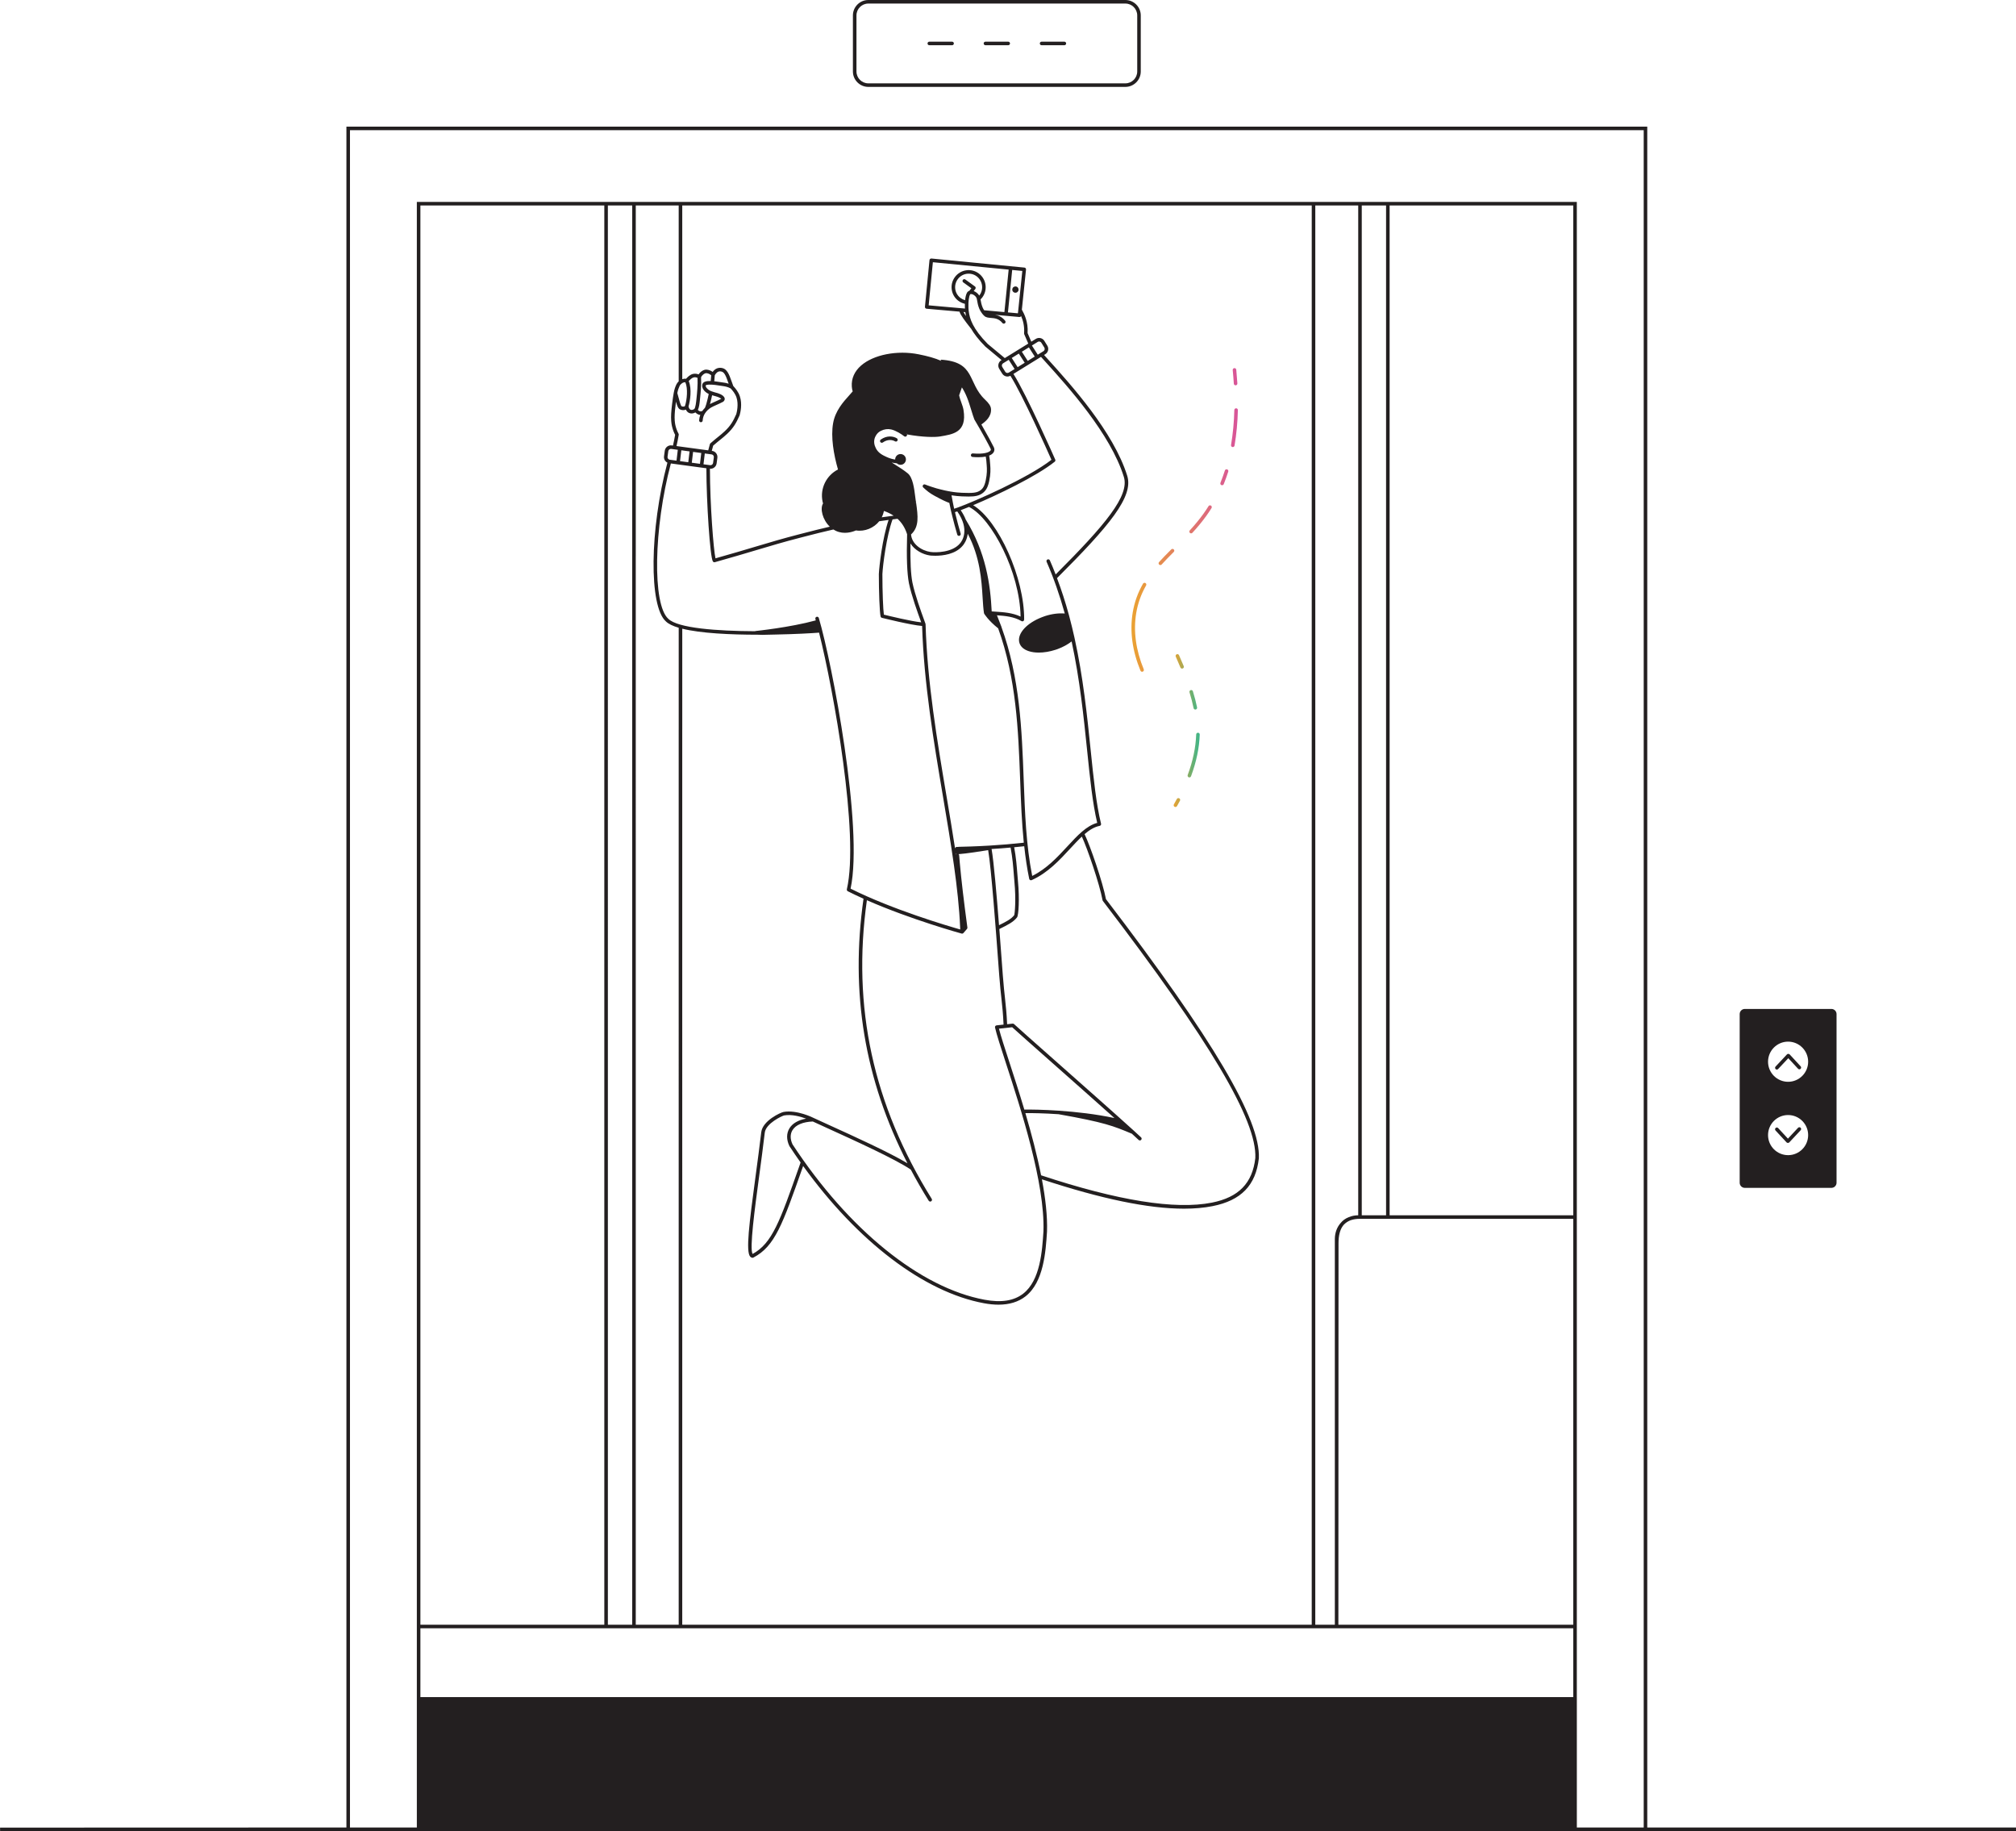 <?xml version="1.0" encoding="utf-8"?>
<!-- Generator: Adobe Illustrator 16.0.0, SVG Export Plug-In . SVG Version: 6.00 Build 0)  -->
<!DOCTYPE svg PUBLIC "-//W3C//DTD SVG 1.1//EN" "http://www.w3.org/Graphics/SVG/1.1/DTD/svg11.dtd">
<svg version="1.1" id="Layer_1" xmlns="http://www.w3.org/2000/svg" xmlns:xlink="http://www.w3.org/1999/xlink" x="0px" y="0px"
	 width="567.338px" height="515.153px" viewBox="160.765 0 567.338 515.153" enable-background="new 160.765 0 567.338 515.153"
	 xml:space="preserve">
<linearGradient id="SVGID_1_" gradientUnits="userSpaceOnUse" x1="470.839" y1="362.553" x2="500.784" y2="362.553" gradientTransform="matrix(1 0 0 -1 8.34 508.837)">
	<stop  offset="0" style="stop-color:#EAA232"/>
	<stop  offset="1" style="stop-color:#D85499"/>
</linearGradient>
<path fill="url(#SVGID_1_)" d="M482.428,164.22c-1.463,2.551-2.41,5.201-2.898,8.108c-0.863,5.223-0.131,10.728,2.182,16.361
	c0.08,0.193,0.266,0.309,0.463,0.309c0.064,0,0.127-0.011,0.189-0.037c0.256-0.105,0.377-0.397,0.271-0.652
	c-2.24-5.459-2.953-10.78-2.119-15.818c0.469-2.784,1.377-5.328,2.779-7.774c0.139-0.239,0.055-0.544-0.186-0.682
	c-0.078-0.045-0.164-0.066-0.248-0.066C482.69,163.969,482.522,164.058,482.428,164.22 M490.381,154.574
	c-1.348,1.334-2.438,2.468-3.438,3.568c-0.188,0.205-0.172,0.521,0.033,0.706c0.096,0.088,0.217,0.131,0.336,0.131
	c0.137,0,0.271-0.056,0.369-0.164c0.988-1.087,2.07-2.209,3.402-3.532c0.195-0.194,0.197-0.51,0.004-0.706
	c-0.1-0.099-0.229-0.148-0.355-0.148S490.477,154.477,490.381,154.574 M500.844,142.438c-0.443,0.714-0.896,1.394-1.389,2.079
	c-1.111,1.547-2.375,3.086-3.861,4.703c-0.188,0.204-0.172,0.521,0.031,0.707c0.096,0.088,0.217,0.132,0.338,0.132
	c0.135,0,0.27-0.054,0.367-0.162c1.514-1.648,2.803-3.217,3.938-4.797c0.51-0.711,0.98-1.417,1.439-2.158
	c0.049-0.079,0.074-0.17,0.074-0.263v-0.011c0-0.276-0.225-0.494-0.5-0.494C501.092,142.174,500.928,142.281,500.844,142.438
	 M505.467,132.378c-0.344,1.081-0.752,2.212-1.248,3.456c-0.104,0.255,0.021,0.547,0.277,0.649c0.061,0.025,0.125,0.035,0.186,0.035
	c0.199,0,0.387-0.118,0.465-0.314c0.508-1.267,0.922-2.419,1.273-3.524c0.082-0.264-0.063-0.545-0.326-0.627
	c-0.053-0.017-0.104-0.025-0.154-0.025C505.727,132.028,505.534,132.166,505.467,132.378 M508.124,115.358
	c-0.074,3.372-0.387,6.681-0.922,9.837c-0.047,0.272,0.135,0.531,0.406,0.577c0.029,0.004,0.059,0.007,0.086,0.007
	c0.238,0,0.451-0.172,0.492-0.416c0.547-3.203,0.861-6.563,0.938-9.983c0.006-0.276-0.213-0.505-0.49-0.511
	C508.356,114.876,508.127,115.081,508.124,115.358 M508.125,103.571c-0.275,0.027-0.477,0.272-0.449,0.547
	c0.129,1.314,0.229,2.588,0.309,3.823c0.018,0.264,0.236,0.468,0.498,0.468c0.012,0,0.021,0,0.033-0.001
	c0.275-0.018,0.484-0.256,0.467-0.531c-0.08-1.246-0.182-2.531-0.311-3.857c-0.025-0.262-0.252-0.45-0.508-0.45
	C508.151,103.57,508.137,103.57,508.125,103.571"/>
<linearGradient id="SVGID_2_" gradientUnits="userSpaceOnUse" x1="482.714" y1="303.293" x2="490.051" y2="303.293" gradientTransform="matrix(1 0 0 -1 8.34 508.837)">
	<stop  offset="0" style="stop-color:#EAA232"/>
	<stop  offset="1" style="stop-color:#3AB68B"/>
</linearGradient>
<path fill="url(#SVGID_2_)" d="M491.94,224.808c-0.258,0.495-0.533,0.989-0.82,1.494c-0.137,0.24-0.053,0.545,0.188,0.682
	c0.078,0.044,0.162,0.065,0.246,0.065c0.174,0,0.344-0.09,0.436-0.253c0.293-0.516,0.576-1.021,0.84-1.527
	c0.129-0.244,0.031-0.546-0.213-0.674c-0.072-0.038-0.152-0.056-0.23-0.056C492.206,224.539,492.03,224.636,491.94,224.808
	 M497.893,206.149c-0.27,0-0.49,0.212-0.5,0.483c-0.121,3.627-0.926,7.466-2.389,11.413c-0.096,0.259,0.035,0.546,0.295,0.643
	c0.059,0.021,0.115,0.031,0.174,0.031c0.203,0,0.393-0.125,0.469-0.327c1.502-4.047,2.326-7.992,2.449-11.727
	c0.012-0.276-0.205-0.507-0.48-0.516C497.905,206.149,497.897,206.149,497.893,206.149 M495.844,194.161
	c-0.262,0.082-0.412,0.361-0.33,0.625c0.463,1.5,0.84,2.953,1.15,4.445c0.047,0.236,0.256,0.398,0.486,0.398
	c0.033,0,0.068-0.003,0.104-0.011c0.271-0.055,0.443-0.321,0.387-0.591c-0.314-1.522-0.699-3.006-1.172-4.536
	c-0.064-0.214-0.264-0.352-0.479-0.352C495.944,194.139,495.893,194.146,495.844,194.161 M491.903,184.081
	c-0.254,0.111-0.367,0.407-0.258,0.659c0.479,1.088,0.918,2.104,1.316,3.061c0.08,0.192,0.266,0.308,0.463,0.308
	c0.063,0,0.129-0.012,0.189-0.039c0.256-0.106,0.377-0.398,0.271-0.653c-0.402-0.964-0.844-1.986-1.324-3.08
	c-0.082-0.187-0.266-0.299-0.459-0.299C492.036,184.038,491.967,184.052,491.903,184.081"/>
<g>
	<path fill="#231F20" d="M651.782,334.198h24.381c0.791,0,1.439-0.649,1.439-1.439v-47.46c0-0.79-0.648-1.439-1.439-1.439h-24.381
		c-0.799,0-1.439,0.649-1.439,1.439v47.46C650.342,333.549,650.983,334.198,651.782,334.198z M663.971,313.709
		c3.111,0,5.641,2.529,5.641,5.641c0,3.119-2.529,5.649-5.641,5.649c-3.119,0-5.648-2.53-5.648-5.649
		C658.323,316.238,660.852,313.709,663.971,313.709z M663.971,304.357c-3.119,0-5.648-2.539-5.648-5.648s2.529-5.65,5.648-5.65
		c3.111,0,5.641,2.541,5.641,5.65S667.083,304.357,663.971,304.357z"/>
	<path fill="#231F20" d="M664.413,296.658c-0.061-0.061-0.141-0.109-0.221-0.131c-0.039-0.01-0.09-0.028-0.141-0.028h-0.029
		c-0.051,0-0.109,0.01-0.16,0.028c-0.08,0.012-0.158,0.062-0.221,0.131l-3.209,3.421c-0.18,0.198-0.17,0.521,0.029,0.71
		c0.09,0.09,0.221,0.13,0.34,0.13c0.131,0,0.271-0.05,0.361-0.16l2.859-3.04l2.75,2.971c0.1,0.101,0.229,0.16,0.369,0.16
		c0.119,0,0.24-0.051,0.34-0.141c0.199-0.182,0.211-0.5,0.021-0.7L664.413,296.658z"/>
	<path fill="#231F20" d="M663.532,321.398c0.031,0.029,0.061,0.061,0.102,0.08c0.029,0.029,0.07,0.039,0.109,0.049
		c0.051,0.021,0.1,0.031,0.148,0.031h0.021c0.051,0,0.109-0.011,0.16-0.031c0.08-0.01,0.16-0.06,0.229-0.119l3.201-3.43
		c0.189-0.201,0.18-0.511-0.021-0.701c-0.199-0.188-0.52-0.18-0.709,0.021l-2.852,3.051l-2.75-2.971
		c-0.189-0.2-0.51-0.221-0.709-0.029c-0.201,0.19-0.221,0.5-0.031,0.709L663.532,321.398z"/>
	<path fill="#231F20" d="M160.787,515.153h117.284l0,0H604.51l0,0h0.004h123.589v-1H624.334v0.005V35.625H258.252v478.533
		l-97.465,0.032c-0.05,0.334,0,0.645,0,0 M434.534,127.569c-0.271-0.024-0.518,0.18-0.541,0.455
		c-0.025,0.275,0.18,0.517,0.455,0.541c0.576,0.05,1.119,0.074,1.623,0.074c0.797,0,1.496-0.063,2.1-0.182
		c0.139,0.691,0.191,1.382,0.254,2.273l0.02,0.28c0.078,0.954,0.115,2.287-0.281,4.147c-0.189,0.91-0.486,1.931-1.252,2.603
		c-1.129,0.994-2.551,0.989-5.467,0.884c-0.232-0.011-0.668-0.032-1.289-0.093c-0.576-0.052-1.279-0.147-2.027-0.273
		c-0.082-0.042-0.172-0.055-0.264-0.048c-0.818-0.147-1.652-0.338-2.488-0.553c-0.354-0.091-0.707-0.175-1.063-0.277l-0.027-0.008
		c-1.168-0.345-2.105-0.672-2.662-0.878c-0.238-0.101-0.547-0.223-0.664-0.233c-0.229-0.017-0.414,0.104-0.498,0.299
		c-0.086,0.196-0.037,0.424,0.119,0.569c1.037,0.949,1.748,1.571,3.246,2.382c2.201,1.192,3.037,1.566,4.102,1.968l0.063,0.328
		c0.002,0.008,0.018,0.1,0.02,0.108c0.133,0.66,0.271,1.308,0.4,1.893c0.107,0.458,0.221,0.907,0.332,1.354l0.031,0.125
		c0.4,1.639,0.85,3.308,1.375,5.101c0.063,0.218,0.262,0.36,0.479,0.36c0.045,0,0.094-0.006,0.141-0.02
		c0.266-0.078,0.416-0.355,0.338-0.62c-0.52-1.779-0.965-3.434-1.361-5.061l-0.031-0.128c-0.072-0.282-0.141-0.567-0.209-0.851
		c0.184-0.052,0.402-0.121,0.648-0.204c3.631,5.204,1.318,8.369,0.797,8.968c-2.17,2.641-6.861,2.648-8.332,2.441
		c-2.5-0.357-5.266-2.204-5.469-4.928c2.354-2.173,1.941-5.175,1.418-8.94l-0.5,0.031l0,0l0.494-0.069
		c-0.002-0.011-0.004-0.021-0.006-0.032c-0.084-0.415-0.156-0.996-0.24-1.668c-0.281-2.27-0.67-5.377-2.121-6.534
		c-1.168-0.938-2.232-1.606-3.359-2.313c-0.371-0.233-0.748-0.469-1.129-0.717c0.451,0.108,0.902,0.186,1.375,0.223
		c0.004,0,0.031,0.001,0.057,0.002c0.35,0.337,0.854,0.501,1.365,0.394c0.816-0.172,1.342-0.975,1.17-1.793
		c-0.172-0.818-0.977-1.342-1.793-1.17c-0.725,0.152-1.217,0.798-1.201,1.511c-0.789-0.109-1.549-0.331-2.396-0.714
		c-1.027-0.47-2.307-1.055-3.01-2.409c-0.521-0.993-0.641-1.966-0.348-2.896c0.074-0.237,0.5-1.452,1.729-2.05
		c0.988-0.483,1.947-0.61,2.918-0.388c1.385,0.321,2.941,1.352,3.643,1.911c0.215,0.171,0.529,0.137,0.703-0.08
		c0.104-0.13,0.123-0.293,0.082-0.442c4.504,0.819,7.93,0.816,9.342,0.573c3.49-0.599,7.623-1.058,6.566-7.474
		c-0.223-1.35-0.953-2.692-1.225-4.102l0.777-2.229c0.535,0.837,1.016,1.785,1.455,2.874c0.41,1.005,0.824,2.358,1.191,3.551
		c0.309,1.004,0.6,1.952,0.852,2.582c0.006,0.012,0.016,0.02,0.021,0.031c0.006,0.013,0.006,0.027,0.014,0.04
		c2.211,3.706,3.965,6.988,4.555,8.194c0.09,0.176,0.084,0.323-0.02,0.477C439.157,127.287,437.627,127.832,434.534,127.569z
		 M457.731,129.309c-0.33-0.749-7.922-18.006-11.766-24.11l1.285-0.794c0.002-0.002,0.006-0.001,0.01-0.003
		c0.004-0.003,0.006-0.007,0.012-0.01l6.445-3.987l1.17,1.296c6.42,7.095,18.367,20.3,22.146,32.458
		c1.648,5.304-5.166,13.445-19.188,27.464c-0.523-1.353-1.064-2.68-1.629-3.965c-0.111-0.253-0.406-0.367-0.66-0.256
		c-0.252,0.111-0.367,0.406-0.256,0.659c1.959,4.458,3.674,9.355,5.113,14.548c-1.688-0.142-3.625,0.093-5.576,0.728
		c-0.604,0.211-1.145,0.421-1.65,0.642c-3.975,1.766-6.25,4.612-5.531,6.921c0.326,1.052,1.232,1.848,2.619,2.3
		c0.816,0.27,1.777,0.404,2.818,0.404c1.469,0,3.098-0.265,4.705-0.787l0.254-0.086c0.131-0.044,0.258-0.087,0.389-0.135
		c1.486-0.553,2.809-1.285,3.898-2.127c2.307,10.699,3.398,21.254,4.357,30.593c0.82,8.013,1.541,14.952,2.844,20.448
		c-3.006,0.813-5.514,3.497-8.385,6.606c-2.764,2.989-5.877,6.36-9.908,8.322c-1.711-8.621-2.045-17.616-2.398-27.126
		c-0.521-14.079-1.076-28.595-6.254-42.899c-0.006-0.034-0.01-0.068-0.021-0.101c-0.037-0.089-0.072-0.179-0.109-0.27
		c-0.316-0.865-0.656-1.729-1.01-2.593c-0.002-0.009-0.004-0.019-0.006-0.028c-0.014-0.06-0.041-0.114-0.072-0.165
		c-0.02-0.047-0.037-0.094-0.057-0.141c2.275,0.15,4.787,0.379,6.904,1.625c0.08,0.046,0.166,0.069,0.256,0.069
		c0.084,0,0.17-0.021,0.244-0.065c0.156-0.088,0.252-0.252,0.256-0.431c0.096-11.668-7.176-27.813-14.346-32.176
		c6.844-2.873,17.885-8.168,22.949-12.237C457.76,129.758,457.821,129.516,457.731,129.309z M438.733,96.767
		C438.733,96.766,438.733,96.766,438.733,96.767c-4.26-4.302-5.094-7.158-5.344-9.193l-0.029-0.234
		c-0.033-0.302-0.061-0.624-0.059-0.98c-0.057-1.523,0.137-2.974,0.475-3.534c0.072-0.124,0.313-0.098,0.41-0.081
		c0.607,0.104,1.348,0.688,1.48,1.391l0.059,0.328c0.111,0.646,0.264,1.531,0.625,2.386c0.164,0.404,0.385,0.767,0.623,1.106
		c0.029,0.07,0.074,0.128,0.129,0.178c0.055,0.067,0.098,0.145,0.152,0.209c0.158,0.2,0.35,0.394,0.555,0.58
		c0.477,0.417,1.131,0.468,1.824,0.522c1.035,0.08,2.209,0.171,3.227,1.431c0.172,0.215,0.486,0.248,0.703,0.075
		c0.215-0.173,0.246-0.488,0.072-0.703c-0.914-1.133-1.945-1.516-2.867-1.677l6.859,0.616c0.016,0.002,0.031,0.002,0.047,0.002
		c0.189,0,0.359-0.109,0.443-0.273c0.49,1.114,1.002,2.76,0.84,4.865c-0.002,0.006,0.002,0.012,0.002,0.019
		c-0.002,0.036,0.006,0.07,0.012,0.106c0.006,0.031,0.01,0.062,0.021,0.09c0.002,0.007,0,0.014,0.004,0.021l1.141,2.646
		l-6.609,4.084C442.432,99.861,438.774,96.801,438.733,96.767z M447.227,88.147l-2.809-0.253l1.193-11.943l2.852,0.278
		L447.227,88.147z M443.422,87.804l-5.699-0.514c-0.172-0.255-0.326-0.524-0.447-0.824c-0.32-0.755-0.457-1.541-0.564-2.173
		l-0.012-0.06c0.164-0.157,0.33-0.334,0.516-0.576c1.57-2.126,1.121-5.14-1.004-6.718c-1.027-0.763-2.297-1.081-3.561-0.889
		c-1.271,0.19-2.391,0.862-3.15,1.892c-0.766,1.031-1.084,2.297-0.895,3.566c0.188,1.267,0.857,2.383,1.891,3.144
		c0.533,0.393,1.148,0.668,1.801,0.822c-0.006,0.311-0.006,0.617,0.004,0.903c0,0.148,0.02,0.289,0.027,0.433l-10.219-0.904
		l1.184-12.131l21.326,2.079L443.422,87.804z M435.231,81.306c0.004-0.003,0.004-0.007,0.006-0.01
		c0.002-0.002,0.006-0.003,0.008-0.006c0.02-0.026,0.023-0.057,0.039-0.085c0.012-0.028,0.031-0.055,0.039-0.085
		c0.008-0.034,0.006-0.067,0.006-0.102c0.002-0.03,0.008-0.059,0.004-0.089c-0.004-0.034-0.021-0.064-0.031-0.096
		c-0.01-0.028-0.016-0.058-0.031-0.084c-0.018-0.03-0.043-0.053-0.066-0.08c-0.02-0.021-0.031-0.046-0.055-0.064
		c-0.002-0.002-0.006-0.002-0.01-0.004c-0.002-0.002-0.004-0.006-0.008-0.008l-2.707-1.956c-0.223-0.161-0.535-0.112-0.697,0.112
		s-0.111,0.537,0.111,0.698l2.285,1.651l-0.564,0.715c-0.273,0.092-0.5,0.26-0.645,0.505c-0.301,0.5-0.471,1.298-0.555,2.146
		c-0.459-0.129-0.893-0.336-1.271-0.616c-0.814-0.602-1.346-1.485-1.494-2.486c-0.148-1.004,0.104-2.006,0.711-2.824
		c0.604-0.816,1.486-1.347,2.492-1.498c1.002-0.147,2.004,0.099,2.816,0.702c1.682,1.251,2.039,3.638,0.803,5.314
		c-0.029,0.038-0.053,0.061-0.08,0.095c-0.365-0.602-0.963-1.054-1.557-1.271L435.231,81.306z M432.415,87.821
		c0.045,0.344,0.107,0.711,0.197,1.102c-0.299-0.431-0.553-0.831-0.709-1.147L432.415,87.821z M454.411,98.801l-1.598,0.988
		l-1.654-2.583l1.646-1.018c0.115-0.072,0.248-0.11,0.383-0.11c0.057,0,0.111,0.006,0.168,0.019
		c0.191,0.045,0.355,0.161,0.459,0.328l0.84,1.354C454.87,98.125,454.758,98.584,454.411,98.801z M447.145,103.294l-1.654-2.585
		l1.99-1.23l1.654,2.584L447.145,103.294z M449.987,101.537l-1.654-2.584l1.977-1.221l1.652,2.583L449.987,101.537z
		 M442.725,102.676c0.045-0.193,0.16-0.357,0.324-0.459l1.59-0.982l1.654,2.585l-1.625,1.006c-0.346,0.214-0.799,0.108-1.012-0.235
		l-0.838-1.354C442.713,103.068,442.68,102.869,442.725,102.676z M471.043,253.274c0.002,0.006,0.006,0.011,0.008,0.018
		c0.004,0.023,0.018,0.044,0.023,0.066c0.016,0.037,0.029,0.073,0.051,0.105c0.006,0.008,0.006,0.017,0.012,0.024
		c30.168,39.453,43.396,61.768,42.896,72.326c-0.801,7.065-4.686,11.052-12.223,12.543c-10.316,2.041-26.49-0.545-48.066-7.688
		c-1.148-5.805-2.752-11.844-4.42-17.495c1.904-0.026,5.293,0.033,9.352,0.31c12.99,2.305,15.418,3.307,20.623,5.49
		c0.77,0.699,1.42,1.299,1.898,1.748c0.096,0.092,0.219,0.137,0.342,0.137c0.133,0,0.266-0.053,0.365-0.157
		c0.188-0.201,0.18-0.519-0.021-0.707c-0.492-0.462-1.166-1.082-1.963-1.806v-0.002c-0.115-0.109-0.25-0.23-0.396-0.358
		c-4.863-4.412-14.141-12.62-21.861-19.45c-5.82-5.148-10.848-9.598-11.527-10.252c-0.01-0.01-0.023-0.014-0.033-0.021
		c-0.014-0.01-0.025-0.016-0.039-0.023c-0.039-0.027-0.08-0.053-0.127-0.066c-0.021-0.008-0.045-0.008-0.068-0.012
		c-0.037-0.006-0.072-0.014-0.111-0.011c-0.006,0.001-0.014-0.003-0.02-0.003l-1.553,0.17c-0.139-3.063-0.346-4.989-0.586-7.186
		c-0.188-1.729-0.402-3.691-0.627-6.592l-0.258-3.468c-0.191-2.582-0.439-5.944-0.719-9.539l0.088-0.044
		c2.234-1.099,3.848-1.892,4.893-3.234c0.434-0.554,0.738-5.153,0.262-10.129c-0.061-0.614-0.111-1.286-0.166-2.006
		c-0.164-2.131-0.373-4.779-0.904-7.59c0.953-0.09,1.898-0.186,2.83-0.289c0.338,3.103,0.779,6.162,1.404,9.178
		c0.029,0.149,0.125,0.274,0.26,0.344c0.072,0.036,0.15,0.055,0.229,0.055c0.07,0,0.141-0.014,0.203-0.043
		c4.496-1.996,7.848-5.623,10.803-8.822c1.152-1.247,2.242-2.419,3.318-3.425C466.817,238.84,470.182,248.636,471.043,253.274z
		 M382.93,317.443c-0.865,1.414-0.876,3.178-0.027,4.968c0.004,0.008,0.013,0.012,0.017,0.021c0.007,0.014,0.008,0.027,0.017,0.041
		c1.025,1.562,2.07,3.09,3.132,4.586l-0.322,0.916c-5.546,15.76-7.669,21.791-13.184,24.819c-0.915-1.41,0.604-12.692,1.832-21.806
		c0.552-4.09,1.12-8.318,1.591-12.321c0.307-2.615,4.906-4.745,5.463-4.847c2.099-0.372,4.555,0.308,6.172,0.902
		C385.425,315.111,383.787,316.044,382.93,317.443z M383.796,321.96c-0.688-1.466-0.694-2.884-0.014-3.993
		c0.903-1.477,2.938-2.338,5.726-2.439c1.091,0.512,2.608,1.201,4.401,2.016c7.001,3.182,18.681,8.484,23.158,11.507
		c1.561,2.937,3.238,5.86,5.053,8.771c0.094,0.152,0.258,0.236,0.424,0.236c0.092,0,0.182-0.025,0.266-0.076
		c0.234-0.146,0.307-0.455,0.16-0.689c-16.502-26.499-22.471-53.99-18.246-84.018c12.445,5.463,26.502,9.338,26.662,9.382
		c0.043,0.012,0.088,0.018,0.133,0.018c0.1,0,0.189-0.039,0.273-0.095c0.01-0.007,0.025-0.004,0.035-0.013
		c0.012-0.009,0.018-0.024,0.027-0.035c0.014-0.012,0.029-0.017,0.039-0.03l0.996-1.146c0.096-0.109,0.139-0.253,0.119-0.395
		c-1.006-7.432-1.727-13.571-2.148-18.292c-0.057-0.684-0.111-1.362-0.17-2.029c-0.012-0.131-0.08-0.246-0.176-0.328
		c2.104-0.135,6.813-0.882,8.34-1.129c0.889,5.183,2.209,23.018,2.857,31.804l0.26,3.472c0.225,2.917,0.439,4.887,0.631,6.625
		c0.238,2.19,0.445,4.112,0.582,7.184l-1.967,0.214c-0.143,0.017-0.27,0.092-0.354,0.207c-0.082,0.116-0.111,0.262-0.08,0.4
		c0.471,2.059,1.629,5.609,3.094,10.107c4.113,12.611,10.994,33.72,10.533,47.25c-0.354,5.482-0.889,13.768-5.68,17.502
		c-2.609,2.033-6.164,2.599-10.871,1.73C419.801,362.346,399.592,346.003,383.796,321.96z M421.215,175.534
		c-0.004-0.019,0.002-0.038-0.006-0.057l-0.283-0.782c-1.008-2.774-2.691-7.416-3.393-10.813c-0.447-2.287-0.625-5.9-0.549-10.978
		c1.184,1.865,3.414,3.083,5.49,3.378c0.02,0.003,0.605,0.075,1.498,0.075c2.049,0,5.699-0.381,7.736-2.86
		c0.309-0.354,1.18-1.504,1.4-3.327c3.48,6.59,3.885,13.092,4.178,17.896c0.104,1.684,0.191,3.139,0.387,4.415
		c0.01,0.063,0.029,0.123,0.063,0.178c0.047,0.078,1.143,1.906,3.93,4.122c5.115,14.154,5.664,28.579,6.186,42.567
		c0.227,6.108,0.445,12.006,1.025,17.739c-3.113,0.346-6.369,0.623-9.686,0.819c-3.984,0.237-7.135,0.308-8.646,0.342
		c-0.064,0.001-0.125,0.017-0.182,0.041c-0.098-0.005-0.209-0.005-0.301-0.012c-0.154-0.011-0.299,0.044-0.402,0.155
		c-0.074,0.078-0.107,0.178-0.121,0.282c-0.727-4.732-1.545-9.604-2.385-14.58c-2.676-15.846-5.441-32.233-5.916-48.502
		C421.239,175.598,421.223,175.567,421.215,175.534z M415.85,121.98c0.051,0.018,0.104,0.035,0.156,0.052
		c-0.027,0.014-0.053,0.028-0.08,0.041C415.905,122.041,415.879,122.008,415.85,121.98z M409.524,143.751
		c0.943,0.336,1.867,0.761,2.725,1.336c-1.17,0.152-2.295,0.304-3.35,0.453C409.221,144.903,409.415,144.284,409.524,143.751z
		 M413.34,145.953c1.137,1.038,2.086,2.43,2.701,4.352c-0.189,6.533-0.02,11.04,0.512,13.773c0.715,3.474,2.416,8.159,3.434,10.958
		l0.02,0.055c-2.936-0.315-9.063-1.805-10.506-2.162c-0.203-1.386-0.418-6.354-0.416-11.391c0.129-2.587,1.131-10.613,2.855-15.402
		C412.401,146.076,412.86,146.015,413.34,145.953z M446.071,246.038c0.055,0.726,0.105,1.404,0.166,2.025
		c0.496,5.158,0.098,9.02-0.053,9.418c-0.863,1.11-2.305,1.848-4.275,2.819c-0.666-8.497-1.48-17.963-2.094-21.433
		c1.807-0.112,3.594-0.248,5.35-0.405C445.7,241.255,445.907,243.907,446.071,246.038z M429.756,240.169
		c0.043,0.046,0.094,0.084,0.152,0.111c-0.047,0.033-0.086,0.07-0.119,0.116C429.78,240.32,429.768,240.245,429.756,240.169z
		 M445.614,289.007c1.109,1.027,5.684,5.073,11.385,10.119c5.756,5.091,12.383,10.954,17.396,15.435
		c-5.236-1.125-10.836-1.744-15.564-2.067c-0.023-0.005-0.053-0.009-0.076-0.011c-0.012-0.002-0.023,0.002-0.037,0.002
		c-4.295-0.291-7.832-0.34-9.688-0.305c-1.467-4.908-2.957-9.49-4.197-13.295c-1.334-4.093-2.412-7.396-2.939-9.473L445.614,289.007
		z M433.495,142.611c0.031,0.03,0.061,0.062,0.102,0.083c6.291,3.263,14.145,18.221,14.381,30.783
		c-2.275-1.084-4.795-1.246-7.045-1.39c-0.369-0.024-0.732-0.047-1.086-0.074c-0.381-7.583-1.6-16.537-7.303-25.826
		c-0.316-0.821-0.787-1.708-1.422-2.647C431.795,143.29,432.596,142.977,433.495,142.611z M395.297,148.97
		c0.232,0.147,0.475,0.285,0.729,0.401c2.266,1.032,4.523,0.334,5.617-0.137c2.5,0.407,5.064-0.711,6.549-2.581
		c0.844-0.122,1.719-0.246,2.639-0.37c-1.75,5.183-2.635,12.984-2.744,15.229c-0.004,4.75,0.209,10.872,0.5,11.955
		c0.047,0.175,0.186,0.31,0.361,0.355c0.344,0.086,8.09,2.031,11.313,2.294c0.516,16.188,3.252,32.452,5.908,48.184
		c2.23,13.226,4.336,25.735,4.797,36.67c0.008,0.201,0.018,0.38,0.023,0.533c-3.385-0.963-19.057-5.573-30.855-11.483
		c3.697-17.269-5.254-63.728-8.942-76.146c-0.079-0.264-0.354-0.417-0.622-0.337c-0.266,0.078-0.416,0.357-0.337,0.622
		c0.034,0.118,0.073,0.26,0.109,0.384c-7.29,2-16.846,2.979-16.942,2.989c-0.068,0.007-0.132,0.028-0.188,0.059
		c-10.575-0.047-21.717-0.843-24.371-3.493c-4.503-3.988-4.13-25.54,0.717-43.704l1.951,0.264c0.006,0.001,0.01,0.005,0.017,0.005
		c0.012,0.001,0.023,0.001,0.036,0.002l7.991,1.08c0.008,9.246,1.017,25.139,1.847,26.243c0.096,0.128,0.244,0.2,0.399,0.2
		c0.045,0,0.09-0.006,0.135-0.019c4.913-1.376,8.579-2.47,11.814-3.435c4.062-1.213,7.57-2.259,12.072-3.418l1.117-0.288
		C389.843,150.278,392.445,149.608,395.297,148.97z M351.51,126.552l-0.362,3.048l-1.896-0.256
		c-0.195-0.026-0.368-0.126-0.487-0.281s-0.17-0.348-0.144-0.543l0.212-1.579c0.026-0.196,0.127-0.371,0.284-0.492
		c0.157-0.12,0.353-0.169,0.543-0.148L351.51,126.552z M355.449,130.182l0.364-3.046l2.301,0.313l-0.364,3.045L355.449,130.182z
		 M354.457,130.048l-2.319-0.313l0.364-3.048l2.319,0.314L354.457,130.048z M358.741,130.627l0.364-3.045l1.918,0.26
		c0.19,0.024,0.361,0.123,0.481,0.278c0.12,0.157,0.173,0.351,0.147,0.545l-0.212,1.579c-0.055,0.403-0.429,0.685-0.838,0.634
		L358.741,130.627z M360.543,124.965c0,0-0.298,1.105-0.471,1.739l-8.93-1.209c0.232-1.002,0.446-2.057,0.629-3.159
		c0.018-0.11-0.002-0.223-0.055-0.321c-0.352-0.647-0.634-1.372-0.814-2.099c-0.098-0.383-0.278-1.095-0.29-2.495
		c0.001-1.05,0.128-2.505,0.385-4.42c0.297,1.065,0.551,1.758,0.925,2.05c0.282,0.218,0.7,0.338,1.117,0.338
		c0.195,0,0.389-0.026,0.569-0.081c0.061-0.019,0.111-0.046,0.167-0.071c0.271,0.573,0.658,0.848,0.979,0.973
		c0.212,0.084,0.429,0.119,0.64,0.119c0.396,0,0.775-0.124,1.075-0.289c0.435,0.438,0.881,0.67,1.371,0.691
		c-0.182,0.486-0.298,0.996-0.329,1.532c-0.015,0.276,0.195,0.511,0.472,0.527c0.01,0.001,0.019,0.001,0.028,0.001
		c0.264,0,0.483-0.206,0.499-0.472c0.042-0.736,0.26-1.416,0.649-2.024c0.214-0.333,0.469-0.641,0.759-0.915
		c0.645-0.611,1.338-0.945,1.602-1.059c1.188-0.499,2.624-1.216,2.767-1.298c0.459-0.354,0.453-0.759,0.407-0.969
		c-0.223-1.033-2.184-1.511-2.261-1.529c-0.262-0.067-0.93-0.243-1.474-0.452c-0.158-0.06-0.303-0.121-0.425-0.188
		c-0.776-0.411-1.271-1.051-1.154-1.479c0.002-0.003,0.263-0.291,1.821-0.179c0.351,0.021,0.647,0.052,0.813,0.074
		c0.402,0.048,0.795,0.11,1.174,0.169c0.348,0.054,0.683,0.106,1.004,0.146c0.313,0.036,1.385,0.191,2.201,0.67
		c0.04,0.046,0.081,0.094,0.138,0.157c0.373,0.419,1.149,1.291,1.508,2.42c0.613,1.908,0.084,4.082-0.07,4.639
		c-0.87,1.99-1.61,3.282-3.245,4.819c-0.742,0.693-1.24,1.093-1.871,1.6c-0.553,0.444-1.191,0.958-2.154,1.798
		C360.623,124.783,360.569,124.869,360.543,124.965z M360.908,112.351c0.075-0.314,0.165-0.717,0.253-1.15
		c0.428,0.137,0.835,0.246,1.035,0.296c0.784,0.187,1.454,0.592,1.563,0.684c-0.015,0.007-1.468,0.733-2.629,1.221
		c-0.142,0.061-0.342,0.162-0.562,0.283C360.68,113.289,360.792,112.857,360.908,112.351z M364.308,107.623
		c-0.306-0.037-0.629-0.088-0.965-0.141c-0.39-0.061-0.796-0.124-1.203-0.172c-0.087-0.012-0.215-0.027-0.367-0.042
		c0.058-0.563,0.112-1.123,0.143-1.697c0.445-0.769,0.943-1.131,1.567-1.09c1.084,0.045,1.479,1.035,2.27,3.272
		c0.022,0.063,0.046,0.129,0.069,0.193C365.186,107.742,364.603,107.655,364.308,107.623z M360.774,107.204
		c-1.012-0.033-2.137,0.093-2.354,0.929c-0.254,0.921,0.407,1.98,1.64,2.633c0.046,0.025,0.102,0.049,0.153,0.074
		c-0.096,0.486-0.197,0.936-0.28,1.282c-0.271,1.195-0.529,2.049-0.785,2.622c-0.273,0.269-0.518,0.563-0.731,0.878
		c-0.466,0.197-0.802,0.185-1.26-0.294c0.335-0.669,0.469-1.724,0.587-2.911l0.05-0.501c0.127-1.202,0.382-3.655,0.261-5.744
		c0.002-0.005,0.007-0.009,0.01-0.014c0.189-0.572,0.981-1.194,1.498-1.172c0.66,0.055,1.133,0.411,1.347,0.607
		C360.878,106.136,360.83,106.669,360.774,107.204z M357.061,106.296c0.105,1.999-0.139,4.354-0.261,5.514l-0.052,0.512
		c-0.067,0.676-0.246,2.473-0.614,2.75c-0.256,0.192-0.681,0.338-1.013,0.208c-0.346-0.136-0.509-0.559-0.591-0.927
		c0.446-1.476,0.987-4.958,0.057-7.132c0.323-0.373,0.898-0.934,1.412-1.049C356.419,106.08,356.804,106.189,357.061,106.296z
		 M353.633,107.562c0.771,1.707,0.451,4.946-0.095,6.62c-0.01,0.028-0.038,0.115-0.221,0.17c-0.291,0.091-0.657,0.006-0.778-0.087
		c-0.242-0.22-0.603-1.596-0.817-2.417c-0.118-0.451-0.232-0.883-0.348-1.258c0.181-0.905,0.361-1.4,0.643-2.001
		C352.297,107.991,353.051,107.462,353.633,107.562z M351.763,107.295c-0.271,0.253-0.5,0.548-0.65,0.867
		c-0.322,0.688-0.537,1.266-0.745,2.349c-0.072,0.376-0.144,0.825-0.224,1.367c-0.355,2.459-0.529,4.272-0.531,5.547
		c0.013,1.525,0.221,2.344,0.319,2.735c0.19,0.761,0.468,1.493,0.825,2.18c-0.177,1.054-0.384,2.063-0.607,3.02l-0.355-0.048
		c-0.46-0.063-0.918,0.061-1.287,0.345c-0.368,0.284-0.604,0.693-0.666,1.153l-0.211,1.579c-0.062,0.46,0.06,0.916,0.341,1.283
		c0.165,0.215,0.376,0.378,0.613,0.495c-5.013,18.792-5.229,40.411-0.429,44.662c0.722,0.72,1.979,1.308,3.608,1.789v28.702h-0.005
		v62.689h1v-62.688h0.005v-28.436c5.251,1.303,13.586,1.689,21.269,1.691c0.328,0.022,0.747,0.035,1.313,0.035
		c0.882,0,2.092-0.028,3.748-0.086c5.543-0.108,10.179-0.369,12.173-0.532c4.09,16.26,11.368,56.807,7.817,72.196
		c-0.002,0.012,0.002,0.023,0,0.035c-0.006,0.039-0.006,0.075-0.004,0.113c0.002,0.028,0.004,0.054,0.012,0.081
		c0.008,0.034,0.021,0.065,0.035,0.097c0.014,0.027,0.027,0.053,0.045,0.077c0.02,0.026,0.041,0.048,0.064,0.071
		s0.049,0.043,0.078,0.061c0.012,0.007,0.02,0.019,0.031,0.025c1.426,0.722,2.912,1.423,4.428,2.103
		c-3.771,26.419,0.279,50.886,12.371,74.438c-5.188-3.099-15.051-7.581-21.819-10.654c-1.846-0.838-3.41-1.548-4.503-2.062
		c-0.241-0.122-4.789-2.399-8.548-1.734c-0.785,0.139-5.896,2.426-6.282,5.713c-0.469,3.996-1.038,8.221-1.588,12.307
		c-1.821,13.517-2.79,21.232-1.526,22.68c0.235,0.268,0.504,0.325,0.688,0.325h0.124l0.108-0.06
		c6.034-3.171,8.173-9.25,13.892-25.496l0.091-0.259c15.31,21.224,34.009,35.497,50.9,38.614c1.443,0.268,2.801,0.4,4.07,0.4
		c3.064,0,5.611-0.777,7.596-2.326c5.146-4.01,5.699-12.565,6.066-18.241c0.146-4.323-0.441-9.392-1.441-14.699
		c16.789,5.524,29.986,8.261,39.982,8.261c2.959,0,5.641-0.24,8.051-0.718c8.029-1.588,12.166-5.85,13.025-13.444
		c0.516-10.832-12.756-33.326-43.027-72.922c-0.932-4.875-4.455-15.054-6.018-18.296c1.383-1.18,2.764-2.034,4.246-2.324
		c0.008-0.001,0.016-0.001,0.023-0.003c0.041-0.01,0.074-0.033,0.109-0.052c0.02-0.01,0.041-0.015,0.059-0.028
		c0.025-0.019,0.045-0.043,0.066-0.067c0.023-0.024,0.051-0.046,0.066-0.075c0.012-0.016,0.016-0.035,0.023-0.052
		c0.02-0.042,0.039-0.083,0.047-0.129c0.002-0.012-0.002-0.024,0-0.036c0.004-0.047,0.01-0.095,0-0.145
		c0-0.007-0.006-0.012-0.008-0.019c0-0.001,0-0.002,0-0.003c-1.355-5.499-2.084-12.581-2.926-20.782
		c-0.984-9.597-2.102-20.474-4.537-31.501c-0.479-2.139-0.939-4.041-1.412-5.808c-0.055-0.203-0.107-0.413-0.162-0.613l0,0
		c-0.982-3.622-2.111-7.084-3.352-10.381c14.84-14.818,21.582-22.928,19.76-28.794c-3.846-12.369-15.891-25.681-22.361-32.833
		l-1.045-1.159l0.354-0.218l0,0c0.816-0.508,1.07-1.585,0.566-2.399l-0.84-1.354c-0.246-0.396-0.631-0.671-1.086-0.776
		c-0.451-0.102-0.916-0.025-1.301,0.218l-1.281,0.792l-1.039-2.409c0.211-3.23-1.002-5.464-1.525-6.424l-0.094-0.172l1.172-11.295
		c0.016-0.133-0.023-0.265-0.109-0.368c-0.084-0.104-0.205-0.169-0.338-0.181l-26.17-2.551c-0.133-0.009-0.264,0.028-0.365,0.112
		c-0.104,0.084-0.168,0.205-0.182,0.338l-1.279,13.13c-0.014,0.133,0.027,0.265,0.111,0.368c0.086,0.102,0.209,0.167,0.342,0.178
		l9.273,0.821c0.26,0.938,1.514,2.586,3.006,4.486l0.145,0.184c0.018,0.021,0.041,0.031,0.061,0.049
		c0.838,1.46,2.105,3.147,4.055,5.109c0.008,0.008,0.02,0.011,0.025,0.018c0.004,0.003,0.006,0.008,0.01,0.011
		c0.154,0.129,3.207,2.682,4.533,3.77l-0.102,0.063c-0.396,0.246-0.67,0.631-0.773,1.086c-0.104,0.452-0.025,0.919,0.219,1.312
		l0.838,1.355c0.328,0.527,0.896,0.817,1.477,0.817c0.281,0,0.563-0.079,0.824-0.222c3.506,5.56,10.424,21.1,11.551,23.646
		c-6.623,5.153-21.715,11.76-26.418,13.446c-0.004,0.001-0.008,0.003-0.012,0.005c-0.395,0.141-0.715,0.247-0.949,0.315
		c-0.098-0.449-0.197-0.922-0.303-1.449c0-0.006-0.018-0.096-0.02-0.102l-0.1-0.534c0,0,0-0.001,0-0.002l-0.316-1.684
		c0.551,0.083,1.076,0.153,1.52,0.193c0.641,0.063,1.092,0.085,1.402,0.099c0.695,0.025,1.332,0.048,1.918,0.048
		c1.766,0,3.078-0.207,4.188-1.183c0.988-0.866,1.348-2.078,1.57-3.147c0.426-1.985,0.385-3.413,0.303-4.43l-0.021-0.274
		c-0.066-0.964-0.127-1.706-0.289-2.482c0.557-0.219,0.975-0.512,1.225-0.883c0.303-0.452,0.332-0.995,0.082-1.482
		c-0.492-1.004-1.799-3.462-3.496-6.396c1.199-0.84,2.824-2.164,2.715-4.311c-0.047-0.89-0.633-1.689-1.695-2.693
		c-5.039-4.763-2.557-10.643-12.504-11.228c-0.002,0.061,0.088,0.188,0.246,0.365c-1.898-0.842-3.891-1.362-6.416-1.872
		c-6.023-1.212-12.688,0.091-16.203,3.165c-1.852,1.619-2.754,3.655-2.609,5.887c0.033,0.499,0.119,0.978,0.25,1.381
		c-0.283,0.346-0.621,0.718-0.984,1.121c-1.652,1.828-3.914,4.331-4.529,7.836c-0.679,3.861,0.154,8.79,1.377,13.013
		c-3.247,1.652-5.124,5.32-4.338,9.054c0.036,0.171,0.086,0.335,0.132,0.502c-0.901,1.449-0.155,4.572,1.901,6.536
		c-2.556,0.586-4.952,1.202-7.596,1.884l-1.117,0.288c-4.522,1.164-8.038,2.214-12.109,3.428c-3.131,0.935-6.668,1.99-11.349,3.306
		c-0.542-2.367-1.548-15.105-1.561-25.207c0.052,0.005,0.103,0.011,0.153,0.011c0.379,0,0.747-0.123,1.055-0.357
		c0.373-0.282,0.612-0.692,0.674-1.152l0.212-1.579c0.062-0.46-0.062-0.918-0.347-1.287c-0.282-0.368-0.69-0.602-1.144-0.66
		l-0.082-0.011c0.135-0.495,0.318-1.172,0.396-1.467c0.887-0.77,1.488-1.253,2.011-1.673c0.621-0.499,1.156-0.93,1.928-1.649
		c1.752-1.646,2.574-3.08,3.501-5.212c0.251-0.883,0.763-3.166,0.083-5.28c-0.421-1.331-1.294-2.31-1.713-2.781
		c-0.071-0.08-0.129-0.143-0.164-0.189c-0.001,0-0.001-0.001-0.001-0.001c-0.153-0.412-0.29-0.801-0.419-1.166
		c-0.793-2.243-1.365-3.863-3.166-3.938c-0.884-0.037-1.616,0.347-2.207,1.156c-0.371-0.277-0.943-0.589-1.684-0.65
		c-0.852-0.071-1.793,0.601-2.274,1.346c-0.391-0.149-0.956-0.277-1.583-0.139c-0.835,0.188-1.59,0.952-1.955,1.376
		c-0.353-0.067-0.715-0.017-1.063,0.105V57.809h177.147v107.407h1V57.809h12.08v98.686h-0.002v120.229h0.002v65.188
		c-0.971,0.008-1.871,0.197-2.678,0.539c-0.92,0.363-1.678,0.906-2.27,1.638c-1.012,1.152-1.613,2.69-1.631,4.457v108.563
		l-5.504-0.004V276.725h0.002V165.216h-1v111.509h-0.002v180.385H352.761v-52.741v-0.96v-56.348l0,0l-0.002-79.051h-1l0.002,79.051
		l0,0v56.349v0.96v52.741H339.68V354.15v-77.42l0,0l-0.003-120.23h0.005V57.81h12.08L351.763,107.295L351.763,107.295z
		 M603.51,477.468H279.071V458.11h257.34h67.1V477.468z M538.981,344.521c0.021-0.023,0.047-0.045,0.068-0.067
		c0.473-0.463,1.033-0.831,1.666-1.093c0.09-0.034,0.184-0.064,0.275-0.096c0.16-0.058,0.33-0.1,0.498-0.143
		c0.359-0.085,0.744-0.145,1.152-0.178c0.047-0.004,0.092-0.01,0.137-0.012c0.229-0.017,0.465-0.024,0.711-0.024h0.5h59.52v114.2
		h-66.098l0.037-107.364c0-2.13,0.404-3.733,1.23-4.854C538.782,344.768,538.872,344.634,538.981,344.521z M603.51,341.909h-51.682
		v-65.185V156.495V57.809h51.682V341.909z M550.829,156.495v120.229v65.185h-6.84v-65.185l0,0V156.495l0,0V57.809h6.84V156.495z
		 M338.683,156.045h-0.005l0.003,120.684l0,0v77.42v102.961h-6.85v-103.75v-76.631l0,0l-0.002-110.763l0,0V57.809h6.854V156.045
		L338.683,156.045z M330.829,165.215L330.829,165.215l0.001,111.514l0,0v76.631v103.75h-51.759v-292.69V57.809h51.758V165.215z
		 M604.51,477.468V458.11h0.002v-116.2h-0.002V56.81h-60.521l0,0h-14.08l0,0H352.763h-14.08h-60.612v107.61v292.69v21.357v35.69
		h-18.819V36.625h364.083v477.533h-18.82v-36.69H604.51L604.51,477.468z"/>
	<path fill="#231F20" d="M413.147,123.308c-1.004-0.605-2.789-0.872-4.521,0.364c-0.225,0.16-0.277,0.473-0.117,0.698
		c0.1,0.136,0.252,0.209,0.408,0.209c0.1,0,0.201-0.03,0.291-0.093c1.336-0.953,2.68-0.77,3.424-0.322
		c0.234,0.143,0.543,0.066,0.688-0.17C413.458,123.757,413.381,123.45,413.147,123.308z"/>
	<path fill="#231F20" d="M446.92,80.679c-0.434-0.22-0.971-0.043-1.191,0.395c-0.105,0.212-0.123,0.452-0.049,0.677
		c0.074,0.226,0.232,0.409,0.443,0.514c0.127,0.063,0.262,0.095,0.398,0.095c0.094,0,0.188-0.015,0.279-0.046
		c0.227-0.074,0.408-0.233,0.516-0.444C447.536,81.434,447.358,80.898,446.92,80.679z"/>
	<path fill="#231F20" d="M405.127,24.449h72.33c2.393,0,4.34-1.947,4.34-4.339V4.339c0-2.393-1.947-4.339-4.34-4.339h-72.33
		c-2.393,0-4.338,1.946-4.338,4.339V20.11C400.79,22.502,402.737,24.449,405.127,24.449z M401.79,4.339
		c0-1.841,1.498-3.339,3.34-3.339h72.33c1.842,0,3.34,1.498,3.34,3.339V20.11c0,1.841-1.498,3.339-3.34,3.339h-72.33
		c-1.842,0-3.34-1.498-3.34-3.339V4.339L401.79,4.339z"/>
	<path fill="#231F20" d="M422.29,12.725h6.408c0.275,0,0.5-0.224,0.5-0.5s-0.225-0.5-0.5-0.5h-6.408c-0.275,0-0.5,0.224-0.5,0.5
		S422.012,12.725,422.29,12.725z"/>
	<path fill="#231F20" d="M438.088,12.725h6.408c0.277,0,0.5-0.224,0.5-0.5s-0.223-0.5-0.5-0.5h-6.408c-0.275,0-0.5,0.224-0.5,0.5
		S437.813,12.725,438.088,12.725z"/>
	<path fill="#231F20" d="M453.889,12.725h6.408c0.277,0,0.5-0.224,0.5-0.5s-0.223-0.5-0.5-0.5h-6.408c-0.275,0-0.5,0.224-0.5,0.5
		S453.614,12.725,453.889,12.725z"/>
</g>
</svg>
